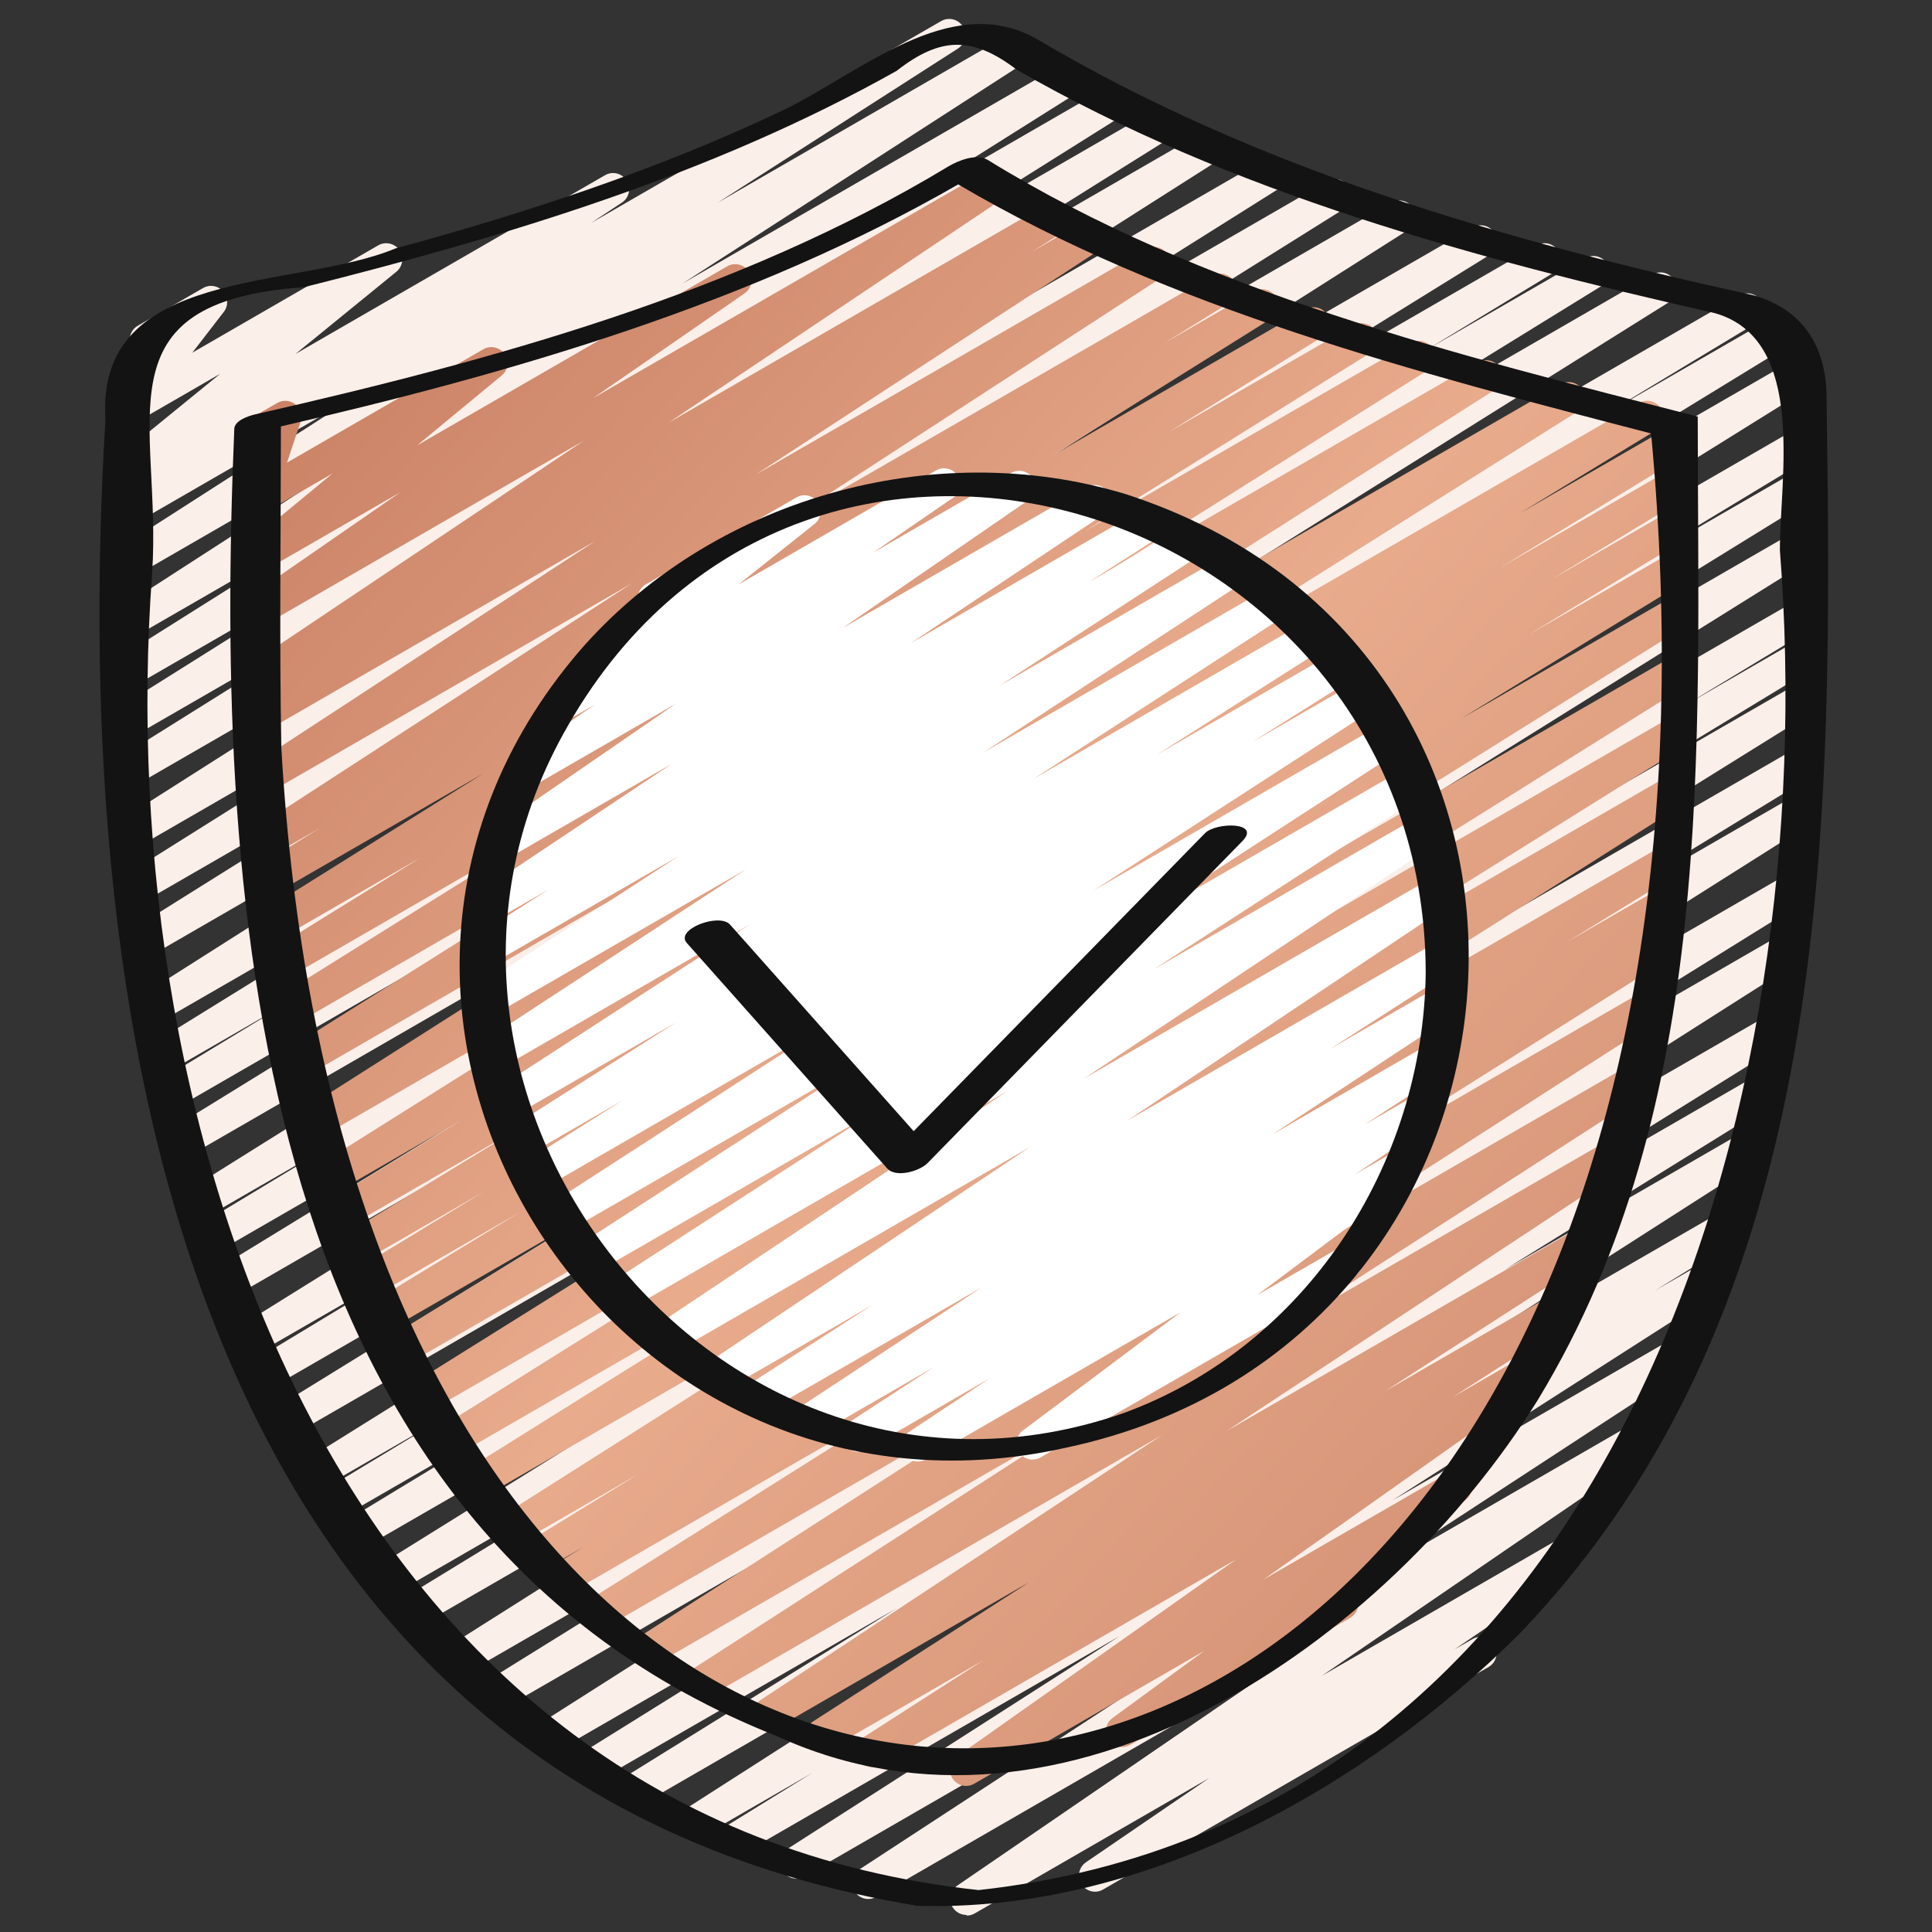 <svg width="80" height="80" viewBox="0 0 80 80" fill="none" xmlns="http://www.w3.org/2000/svg">
<rect x="0" y="0" width="80" height="80" fill="#333333" stroke="none"/>
<path d="M40.016 79.293C39.794 79.293 39.578 79.183 39.452 78.983C39.26 78.679 39.344 78.28 39.64 78.078L53.334 68.701L36.288 78.543C35.973 78.725 35.575 78.624 35.386 78.315C35.197 78.008 35.288 77.606 35.589 77.407L49.18 68.529L33.304 77.695C32.99 77.88 32.59 77.775 32.401 77.464C32.212 77.156 32.306 76.752 32.611 76.556L46.357 67.751L30.764 76.754C30.448 76.938 30.045 76.832 29.857 76.519C29.671 76.206 29.77 75.802 30.08 75.608L33.644 73.406L29.117 76.019C28.802 76.204 28.404 76.099 28.215 75.788C28.025 75.48 28.12 75.076 28.424 74.88L47.938 62.38L26.589 74.706C26.272 74.889 25.872 74.784 25.684 74.471C25.496 74.157 25.595 73.754 25.904 73.561L37.129 66.596L24.881 73.667C24.564 73.85 24.164 73.744 23.976 73.432C23.788 73.12 23.887 72.716 24.195 72.523L39.209 63.176L23.122 72.464C22.809 72.648 22.408 72.544 22.218 72.234C22.03 71.923 22.125 71.52 22.43 71.324L47.66 55.27L20.912 70.711C20.595 70.895 20.195 70.79 20.006 70.476C19.819 70.163 19.917 69.76 20.227 69.567L38.769 58.051L19.326 69.275C19.013 69.46 18.612 69.355 18.422 69.043C18.235 68.732 18.331 68.328 18.636 68.133L46.364 50.592L17.427 67.297C17.109 67.48 16.705 67.375 16.52 67.06C16.333 66.747 16.434 66.341 16.745 66.151L28.395 59.033L16.321 66.004C16.005 66.187 15.602 66.082 15.416 65.769C15.228 65.459 15.326 65.053 15.634 64.86L40.05 49.666L14.915 64.177C14.596 64.362 14.193 64.254 14.007 63.94C13.82 63.626 13.922 63.22 14.235 63.029L22.709 57.884L14.028 62.896C13.71 63.079 13.308 62.974 13.12 62.659C12.933 62.344 13.037 61.938 13.349 61.748L18.453 58.66L13.246 61.667C12.929 61.849 12.528 61.744 12.341 61.434C12.153 61.121 12.252 60.718 12.56 60.524L41.348 42.556L12.004 59.498C11.687 59.68 11.284 59.576 11.097 59.261C10.911 58.95 11.011 58.544 11.32 58.352L35.133 43.667L11.044 57.575C10.725 57.759 10.322 57.654 10.136 57.336C9.949 57.023 10.053 56.616 10.365 56.427L18.114 51.74L10.415 56.185C10.097 56.368 9.696 56.263 9.509 55.951C9.321 55.64 9.42 55.235 9.728 55.041L40.165 36.092L9.467 53.816C9.149 54 8.747 53.895 8.56 53.58C8.373 53.266 8.475 52.861 8.785 52.669L29.081 40.247L8.812 51.948C8.493 52.131 8.091 52.026 7.904 51.709C7.717 51.396 7.821 50.989 8.133 50.8L14.317 47.064L8.365 50.5C8.052 50.685 7.649 50.58 7.46 50.267C7.272 49.956 7.371 49.551 7.677 49.358L36.672 31.211L7.68 47.95C7.363 48.132 6.96 48.028 6.773 47.714C6.587 47.401 6.687 46.996 6.996 46.804L26.077 35.045L7.223 45.931C6.904 46.115 6.501 46.008 6.315 45.694C6.128 45.379 6.231 44.974 6.543 44.783L11.765 41.614L6.921 44.41C6.604 44.592 6.201 44.487 6.016 44.175C5.828 43.863 5.928 43.458 6.237 43.266L23.716 32.451L6.576 42.347C6.263 42.532 5.861 42.427 5.672 42.115C5.484 41.806 5.579 41.401 5.885 41.207L30.897 25.323L6.219 39.59C5.905 39.773 5.503 39.668 5.313 39.356C5.125 39.045 5.224 38.64 5.531 38.447L23.332 27.303L5.996 37.312C5.681 37.496 5.279 37.394 5.091 37.079C4.903 36.768 5 36.364 5.308 36.169L22.223 25.541L5.839 35C5.524 35.184 5.123 35.081 4.935 34.768C4.747 34.459 4.841 34.055 5.147 33.86L23.424 22.238L5.735 32.45C5.42 32.635 5.017 32.528 4.829 32.216C4.641 31.904 4.74 31.5 5.047 31.307L16.053 24.418L5.708 30.39C5.395 30.573 4.992 30.471 4.803 30.156C4.615 29.846 4.712 29.442 5.02 29.247L15.385 22.736L5.704 28.324C5.391 28.508 4.988 28.405 4.8 28.091C4.612 27.782 4.708 27.376 5.015 27.183L14.372 21.292L5.704 26.296C5.391 26.479 4.991 26.378 4.801 26.067C4.612 25.759 4.705 25.356 5.008 25.159L19.181 16.008L5.704 23.79C5.391 23.974 4.991 23.869 4.801 23.559C4.612 23.251 4.705 22.847 5.011 22.651L14.973 16.259L5.704 21.611C5.392 21.791 4.992 21.689 4.803 21.384C4.613 21.078 4.703 20.676 5.003 20.477L6.267 19.644L5.703 19.968C5.404 20.144 5.017 20.055 4.82 19.771C4.624 19.484 4.68 19.095 4.949 18.875L9.121 15.476L5.704 17.448C5.429 17.611 5.08 17.552 4.869 17.309C4.66 17.07 4.648 16.716 4.843 16.463L6.193 14.713C5.912 14.777 5.613 14.658 5.464 14.398C5.279 14.079 5.388 13.671 5.708 13.487L8.407 11.928C8.681 11.768 9.032 11.825 9.241 12.067C9.451 12.307 9.463 12.66 9.268 12.914L7.963 14.604L15.657 10.162C15.959 9.987 16.343 10.073 16.54 10.359C16.736 10.646 16.68 11.035 16.41 11.255L12.237 14.655L25.052 7.256C25.363 7.073 25.761 7.175 25.953 7.483C26.142 7.788 26.053 8.191 25.753 8.389L24.479 9.231L38.971 0.873C39.286 0.692 39.685 0.795 39.873 1.104C40.062 1.412 39.969 1.816 39.664 2.012L29.72 8.392L41.744 1.449C42.057 1.267 42.459 1.368 42.647 1.679C42.836 1.987 42.742 2.389 42.44 2.587L28.262 11.74L43.888 2.719C44.204 2.537 44.604 2.639 44.792 2.952C44.981 3.261 44.884 3.667 44.577 3.86L35.224 9.748L45.728 3.684C46.042 3.503 46.445 3.604 46.633 3.917C46.821 4.228 46.724 4.632 46.416 4.827L36.044 11.341L47.689 4.619C48.004 4.437 48.407 4.54 48.594 4.852C48.782 5.164 48.684 5.568 48.377 5.761L37.37 12.652L49.736 5.513C50.05 5.332 50.452 5.433 50.64 5.745C50.828 6.055 50.733 6.459 50.428 6.653L32.149 18.276L52.408 6.581C52.724 6.4 53.125 6.501 53.313 6.815C53.501 7.125 53.404 7.529 53.096 7.724L36.192 18.346L54.961 7.509C55.277 7.327 55.678 7.432 55.867 7.743C56.054 8.053 55.956 8.459 55.649 8.652L37.837 19.804L57.604 8.391C57.92 8.208 58.32 8.311 58.508 8.623C58.696 8.932 58.601 9.336 58.294 9.531L33.288 25.412L60.984 9.421C61.298 9.236 61.703 9.341 61.889 9.656C62.077 9.968 61.977 10.373 61.668 10.566L44.163 21.398L63.624 10.162C63.941 9.976 64.344 10.084 64.532 10.399C64.719 10.713 64.616 11.119 64.304 11.309L59.14 14.444L65.642 10.691C65.959 10.507 66.361 10.611 66.549 10.927C66.736 11.239 66.636 11.644 66.326 11.836L47.241 23.599L68.42 11.371C68.736 11.188 69.137 11.292 69.325 11.604C69.513 11.916 69.415 12.32 69.108 12.514L40.114 30.659L72.024 12.238C72.341 12.051 72.744 12.159 72.932 12.476C73.118 12.79 73.014 13.196 72.703 13.386L66.472 17.148L73.364 13.171C73.68 12.986 74.082 13.091 74.27 13.407C74.457 13.72 74.356 14.126 74.045 14.318L53.761 26.733L74.231 14.918C74.545 14.733 74.947 14.839 75.136 15.152C75.324 15.463 75.225 15.868 74.917 16.061L44.49 35.003L74.3 17.794C74.616 17.608 75.02 17.715 75.208 18.032C75.394 18.346 75.29 18.752 74.978 18.942L67.205 23.642L74.3 19.547C74.615 19.361 75.017 19.467 75.207 19.783C75.393 20.095 75.293 20.5 74.984 20.692L51.18 35.371L74.3 22.023C74.615 21.837 75.017 21.944 75.205 22.256C75.393 22.568 75.294 22.972 74.987 23.166L46.196 41.135L74.3 24.91C74.616 24.724 75.02 24.831 75.208 25.147C75.394 25.462 75.29 25.868 74.978 26.058L69.848 29.162L74.3 26.591C74.616 26.404 75.02 26.512 75.208 26.828C75.394 27.143 75.292 27.548 74.98 27.739L66.526 32.871L74.3 28.384C74.615 28.2 75.017 28.305 75.205 28.619C75.393 28.93 75.294 29.335 74.987 29.528L50.562 44.727L74.276 31.036C74.592 30.852 74.996 30.957 75.183 31.273C75.369 31.587 75.268 31.992 74.957 32.183L63.277 39.319L74.209 33.008C74.525 32.825 74.925 32.928 75.113 33.24C75.301 33.552 75.205 33.955 74.9 34.15L47.18 51.685L74.01 36.196C74.326 36.011 74.727 36.116 74.916 36.431C75.104 36.743 75.005 37.147 74.696 37.34L56.152 48.858L73.763 38.691C74.079 38.508 74.48 38.612 74.666 38.922C74.855 39.232 74.76 39.635 74.454 39.831L49.23 55.882L73.313 41.979C73.629 41.794 74.029 41.899 74.219 42.214C74.406 42.524 74.308 42.929 74 43.123L58.972 52.477L72.852 44.464C73.168 44.279 73.568 44.384 73.757 44.699C73.945 45.011 73.847 45.416 73.537 45.608L62.317 52.569L72.333 46.788C72.649 46.605 73.048 46.709 73.236 47.019C73.425 47.327 73.331 47.731 73.026 47.927L53.516 60.424L71.421 50.087C71.736 49.901 72.138 50.007 72.328 50.322C72.514 50.635 72.415 51.039 72.105 51.232L68.552 53.428L70.731 52.171C71.046 51.989 71.445 52.092 71.633 52.401C71.823 52.709 71.728 53.114 71.424 53.309L57.668 62.121L69.496 55.294C69.808 55.111 70.209 55.212 70.397 55.522C70.587 55.828 70.496 56.231 70.195 56.429L56.609 65.304L67.725 58.887C68.038 58.707 68.432 58.806 68.623 59.108C68.814 59.412 68.731 59.811 68.434 60.014L54.74 69.389L64.638 63.675C64.951 63.493 65.345 63.593 65.536 63.896C65.728 64.2 65.644 64.599 65.348 64.803L60.233 68.296L60.971 67.872C61.288 67.686 61.697 67.796 61.881 68.116C62.066 68.435 61.957 68.843 61.637 69.027L45.677 78.24C45.368 78.423 44.972 78.323 44.78 78.019C44.588 77.715 44.672 77.316 44.968 77.112L50.073 73.624L40.362 79.231C40.257 79.292 40.142 79.32 40.029 79.32L40.016 79.293Z" fill="#FBEFEA"/>
<path d="M40.001 73.951C39.781 73.951 39.567 73.841 39.44 73.644C39.247 73.343 39.325 72.947 39.617 72.74L51.192 64.566L36.439 73.083C36.127 73.266 35.725 73.163 35.536 72.852C35.347 72.544 35.44 72.14 35.744 71.944L40.727 68.744L34.353 72.424C34.04 72.607 33.64 72.505 33.451 72.195C33.261 71.887 33.355 71.483 33.659 71.287L42.608 65.52L32.164 71.548C31.851 71.73 31.453 71.629 31.263 71.322C31.073 71.016 31.163 70.614 31.463 70.415L48.113 59.424L29.472 70.186C29.159 70.368 28.759 70.267 28.569 69.956C28.38 69.648 28.473 69.244 28.777 69.048L44.638 58.822L27.295 68.834C26.981 69.017 26.581 68.912 26.392 68.604C26.203 68.295 26.296 67.892 26.6 67.695L44.647 56.09L25.227 67.3C24.913 67.486 24.512 67.38 24.323 67.067C24.133 66.756 24.231 66.352 24.537 66.159L38.751 57.214L23.645 65.935C23.329 66.118 22.927 66.013 22.739 65.699C22.552 65.385 22.653 64.98 22.964 64.788L24.151 64.063L22.623 64.944C22.307 65.128 21.904 65.023 21.716 64.708C21.529 64.395 21.629 63.989 21.94 63.799L26.449 61.031L21.583 63.84C21.269 64.024 20.867 63.922 20.679 63.608C20.491 63.299 20.585 62.895 20.892 62.7L42.048 49.272L20.029 61.983C19.712 62.166 19.311 62.06 19.124 61.749C18.936 61.438 19.035 61.033 19.343 60.84L36.719 49.977L18.811 60.316C18.497 60.5 18.093 60.395 17.905 60.083C17.717 59.771 17.816 59.367 18.123 59.173L37.303 47.167L17.655 58.511C17.337 58.694 16.937 58.588 16.749 58.278C16.561 57.965 16.66 57.562 16.968 57.368L36.608 45.093L16.607 56.64C16.289 56.824 15.887 56.719 15.7 56.404C15.513 56.09 15.615 55.685 15.925 55.493L25.059 49.9L15.887 55.196C15.569 55.379 15.165 55.273 14.98 54.959C14.793 54.645 14.895 54.24 15.205 54.05L21.531 50.192L15.264 53.809C14.947 53.993 14.543 53.887 14.357 53.572C14.171 53.259 14.272 52.853 14.584 52.663L20.033 49.346L14.7 52.424C14.383 52.608 13.979 52.502 13.793 52.187C13.607 51.873 13.708 51.468 14.019 51.278L21.512 46.708L14.16 50.952C13.841 51.136 13.437 51.028 13.253 50.715C13.067 50.401 13.168 49.996 13.48 49.806L19.107 46.379L13.685 49.51C13.372 49.694 12.969 49.591 12.78 49.276C12.592 48.965 12.689 48.562 12.996 48.368L34.636 34.761L13.031 47.235C12.717 47.419 12.316 47.316 12.127 47.003C11.939 46.694 12.033 46.291 12.339 46.095L35.06 31.637L12.436 44.699C12.123 44.883 11.72 44.78 11.532 44.465C11.343 44.155 11.44 43.751 11.747 43.557L28.62 32.943L12.023 42.526C11.707 42.708 11.304 42.603 11.117 42.292C10.929 41.98 11.028 41.576 11.336 41.383L23.127 34.023L11.725 40.605C11.409 40.788 11.005 40.683 10.82 40.371C10.632 40.059 10.732 39.654 11.04 39.462L17.436 35.499L11.512 38.919C11.199 39.104 10.796 38.999 10.607 38.685C10.419 38.373 10.517 37.969 10.824 37.776L19.992 32.041L11.325 37.044C11.008 37.227 10.605 37.121 10.42 36.809C10.232 36.498 10.332 36.092 10.641 35.9L13.263 34.276L11.205 35.464C10.892 35.647 10.493 35.544 10.303 35.236C10.113 34.928 10.205 34.526 10.508 34.328L26.173 24.149L11.08 32.863C10.767 33.045 10.367 32.944 10.179 32.635C9.989 32.328 10.08 31.925 10.381 31.727L24.657 22.398L11.032 30.263C10.719 30.447 10.316 30.341 10.127 30.029C9.939 29.719 10.037 29.314 10.344 29.12L11.699 28.272L11.031 28.657C10.717 28.839 10.321 28.738 10.131 28.433C9.94 28.128 10.028 27.727 10.325 27.527L24.175 18.248L11.031 25.836C10.721 26.017 10.328 25.919 10.133 25.616C9.941 25.314 10.024 24.915 10.319 24.711L16.584 20.379L11.031 23.584C10.732 23.76 10.347 23.672 10.149 23.388C9.953 23.103 10.007 22.715 10.273 22.494L13.771 19.605L11.031 21.187C10.792 21.326 10.493 21.303 10.276 21.127C10.063 20.951 9.977 20.662 10.065 20.399L10.673 18.573C10.452 18.564 10.24 18.445 10.121 18.24C9.936 17.922 10.045 17.514 10.365 17.329L11.479 16.687C11.72 16.548 12.019 16.572 12.233 16.747C12.447 16.923 12.532 17.212 12.444 17.475L11.884 19.156L20.012 14.463C20.311 14.287 20.696 14.375 20.893 14.659C21.089 14.944 21.036 15.332 20.769 15.553L17.271 18.443L30.113 11.028C30.421 10.848 30.817 10.948 31.011 11.248C31.203 11.551 31.12 11.95 30.825 12.153L24.556 16.488L40.82 7.099C41.131 6.916 41.528 7.017 41.72 7.323C41.911 7.628 41.823 8.029 41.525 8.229L27.68 17.506L43.371 8.447C43.687 8.265 44.088 8.369 44.276 8.68C44.464 8.991 44.365 9.396 44.059 9.589L42.707 10.435L44.886 9.179C45.199 8.996 45.599 9.099 45.787 9.407C45.976 9.713 45.885 10.116 45.584 10.315L31.305 19.647L47.461 10.319C47.775 10.136 48.173 10.239 48.364 10.547C48.553 10.855 48.461 11.258 48.159 11.455L32.492 21.635L50.189 11.418C50.504 11.232 50.908 11.338 51.095 11.652C51.283 11.964 51.183 12.37 50.873 12.562L48.221 14.203L51.927 12.064C52.243 11.883 52.644 11.986 52.832 12.297C53.02 12.61 52.921 13.014 52.615 13.207L43.465 18.93L54.06 12.813C54.375 12.628 54.779 12.733 54.965 13.048C55.154 13.36 55.053 13.765 54.745 13.957L48.359 17.913L56.053 13.472C56.368 13.288 56.771 13.393 56.959 13.706C57.147 14.018 57.048 14.421 56.74 14.615L44.941 21.979L58.411 14.203C58.727 14.021 59.127 14.123 59.315 14.436C59.504 14.747 59.407 15.151 59.1 15.344L42.235 25.953L61.199 15.005C61.514 14.823 61.915 14.927 62.103 15.238C62.291 15.548 62.196 15.95 61.891 16.145L39.16 30.61L64.619 15.912C64.935 15.729 65.336 15.832 65.524 16.145C65.712 16.456 65.615 16.86 65.308 17.053L43.669 30.657L67.87 16.686C68.184 16.502 68.59 16.607 68.776 16.923C68.963 17.236 68.862 17.642 68.549 17.832L62.947 21.245L68.957 17.775C69.273 17.59 69.677 17.696 69.864 18.012C70.051 18.326 69.95 18.731 69.639 18.922L62.111 23.511L68.957 19.559C69.275 19.372 69.677 19.482 69.864 19.796C70.051 20.111 69.95 20.515 69.638 20.706L64.224 24.002L68.957 21.27C69.273 21.085 69.677 21.191 69.864 21.507C70.051 21.82 69.95 22.226 69.639 22.416L63.312 26.275L68.957 23.016C69.273 22.831 69.676 22.936 69.864 23.252C70.051 23.566 69.95 23.971 69.639 24.163L60.514 29.751L68.957 24.876C69.273 24.691 69.674 24.797 69.863 25.11C70.051 25.422 69.952 25.826 69.644 26.019L49.991 38.303L68.959 27.352C69.276 27.169 69.676 27.273 69.864 27.585C70.052 27.898 69.954 28.302 69.647 28.495L50.465 40.503L68.947 29.832C69.263 29.648 69.663 29.753 69.852 30.066C70.04 30.378 69.941 30.782 69.633 30.975L52.259 41.836L68.893 32.233C69.208 32.052 69.609 32.155 69.797 32.465C69.986 32.776 69.891 33.179 69.584 33.373L48.429 46.801L68.736 35.078C69.051 34.892 69.453 34.998 69.643 35.313C69.829 35.627 69.73 36.032 69.419 36.223L64.882 39.008L68.588 36.87C68.903 36.685 69.305 36.789 69.495 37.105C69.681 37.419 69.58 37.824 69.269 38.016L68.153 38.699L68.409 38.552C68.724 38.37 69.126 38.472 69.314 38.785C69.503 39.095 69.406 39.5 69.099 39.694L54.853 48.659L68.059 41.035C68.374 40.852 68.773 40.956 68.962 41.264C69.151 41.574 69.057 41.976 68.753 42.173L50.716 53.773L67.478 44.096C67.791 43.913 68.191 44.016 68.38 44.325C68.57 44.635 68.476 45.038 68.172 45.233L52.313 55.46L66.74 47.131C67.052 46.948 67.45 47.048 67.641 47.358C67.831 47.663 67.742 48.066 67.442 48.264L50.787 59.259L65.587 50.715C65.9 50.533 66.3 50.633 66.49 50.944C66.679 51.252 66.585 51.656 66.281 51.852L57.348 57.609L64.443 53.514C64.757 53.331 65.157 53.434 65.346 53.744C65.535 54.052 65.442 54.456 65.138 54.652L60.145 57.858L63.163 56.116C63.469 55.935 63.865 56.033 64.057 56.334C64.251 56.635 64.172 57.031 63.88 57.237L52.303 65.415L59.953 60.999C60.259 60.822 60.652 60.915 60.846 61.212C61.04 61.51 60.967 61.906 60.68 62.114L55.692 65.757C55.88 65.791 56.051 65.903 56.152 66.08C56.337 66.399 56.228 66.807 55.908 66.991L46.795 72.252C46.492 72.432 46.099 72.338 45.903 72.039C45.708 71.742 45.781 71.346 46.068 71.138L49.873 68.356L40.337 73.862C40.233 73.923 40.117 73.951 40.004 73.951H40.001Z" fill="url(#paint0_linear_140_3648)"/>
<path d="M38.006 60.517C37.783 60.517 37.566 60.405 37.439 60.203C37.248 59.897 37.336 59.495 37.636 59.296L40.99 57.068L35.867 60.025C35.552 60.208 35.155 60.107 34.966 59.797C34.776 59.491 34.867 59.088 35.168 58.889L38.655 56.616L33.774 59.433C33.46 59.615 33.063 59.513 32.872 59.207C32.683 58.9 32.772 58.499 33.072 58.299L40.659 53.3L31.607 58.527C31.292 58.708 30.892 58.607 30.704 58.297C30.515 57.988 30.608 57.585 30.912 57.388L36.131 54.032L29.936 57.609C29.622 57.791 29.227 57.691 29.036 57.385C28.846 57.08 28.934 56.679 29.231 56.479L42.631 47.508L27.778 56.083C27.464 56.263 27.068 56.164 26.878 55.857C26.687 55.552 26.775 55.152 27.074 54.951L41.712 45.179L25.872 54.323C25.559 54.504 25.16 54.404 24.97 54.093C24.78 53.785 24.874 53.383 25.176 53.185L36.236 46.021L24.534 52.777C24.219 52.96 23.822 52.859 23.631 52.548C23.442 52.241 23.534 51.839 23.836 51.64L35.643 43.981L23.36 51.072C23.047 51.253 22.648 51.153 22.458 50.843C22.268 50.535 22.362 50.132 22.664 49.935L34.27 42.417L22.371 49.287C22.058 49.472 21.656 49.368 21.467 49.053C21.279 48.744 21.375 48.339 21.682 48.145L25.803 45.551L21.759 47.885C21.446 48.069 21.044 47.965 20.855 47.653C20.667 47.344 20.762 46.941 21.067 46.745L28.004 42.331L21.198 46.26C20.884 46.441 20.486 46.341 20.295 46.031C20.106 45.724 20.198 45.321 20.5 45.123L31.04 38.285L20.712 44.249C20.399 44.432 19.999 44.329 19.811 44.021C19.622 43.715 19.712 43.312 20.014 43.115L30.891 35.995L20.419 42.04C20.106 42.223 19.706 42.12 19.518 41.812C19.327 41.504 19.419 41.101 19.722 40.904L28.091 35.456L20.384 39.905C20.07 40.091 19.671 39.985 19.482 39.675C19.292 39.364 19.387 38.963 19.691 38.767L22.722 36.827L20.519 38.099C20.206 38.28 19.81 38.18 19.619 37.873C19.428 37.567 19.516 37.167 19.815 36.967L27.804 31.637L20.999 35.565C20.688 35.748 20.294 35.648 20.102 35.344C19.91 35.041 19.992 34.643 20.288 34.439L27.984 29.14L22.027 32.579C21.716 32.761 21.322 32.661 21.13 32.357C20.938 32.053 21.02 31.656 21.316 31.452L24.64 29.169L23.502 29.827C23.199 30.003 22.812 29.913 22.618 29.625C22.422 29.337 22.479 28.945 22.754 28.728L26.908 25.421C26.742 25.377 26.592 25.271 26.499 25.109C26.314 24.791 26.423 24.383 26.743 24.199L32.979 20.599C33.28 20.42 33.667 20.511 33.863 20.8C34.059 21.088 34.002 21.48 33.727 21.697L30.58 24.203L38.759 19.481C39.07 19.301 39.464 19.4 39.656 19.703C39.848 20.007 39.764 20.404 39.47 20.608L36.146 22.889L41.872 19.584C42.184 19.405 42.579 19.503 42.77 19.805C42.962 20.108 42.879 20.507 42.583 20.711L34.891 26.005L44.991 20.175C45.302 19.992 45.699 20.092 45.891 20.4C46.082 20.705 45.994 21.107 45.695 21.307L37.708 26.635L47.428 21.023C47.744 20.84 48.143 20.944 48.331 21.253C48.52 21.563 48.426 21.965 48.122 22.161L45.088 24.103L49.056 21.812C49.37 21.631 49.768 21.732 49.958 22.04C50.148 22.348 50.056 22.751 49.754 22.948L41.376 28.401L50.886 22.912C51.199 22.731 51.599 22.832 51.787 23.14C51.976 23.447 51.886 23.849 51.584 24.047L40.718 31.159L52.651 24.269C52.966 24.088 53.363 24.188 53.554 24.499C53.743 24.805 53.651 25.208 53.348 25.407L42.802 32.247L54.146 25.699C54.462 25.516 54.863 25.619 55.05 25.931C55.238 26.24 55.143 26.643 54.838 26.839L47.904 31.251L55.275 26.996C55.591 26.813 55.991 26.916 56.179 27.229C56.367 27.539 56.271 27.944 55.964 28.137L51.848 30.729L56.187 28.224C56.5 28.043 56.899 28.143 57.09 28.453C57.279 28.761 57.186 29.164 56.883 29.361L45.276 36.879L57.238 29.973C57.55 29.791 57.95 29.892 58.14 30.203C58.33 30.509 58.238 30.912 57.935 31.111L46.119 38.775L58.128 31.843C58.442 31.66 58.84 31.761 59.031 32.072C59.22 32.38 59.127 32.783 58.824 32.98L47.77 40.14L58.803 33.771C59.114 33.588 59.511 33.688 59.703 33.996C59.894 34.301 59.806 34.701 59.507 34.903L44.864 44.677L59.372 36.303C59.683 36.12 60.08 36.22 60.272 36.527C60.463 36.832 60.375 37.233 60.078 37.433L46.679 46.404L59.608 38.939C59.922 38.756 60.322 38.86 60.511 39.168C60.7 39.477 60.607 39.88 60.303 40.077L55.09 43.429L59.574 40.841C59.886 40.659 60.283 40.761 60.475 41.068C60.664 41.375 60.575 41.776 60.275 41.976L52.675 46.983L59.266 43.177C59.578 42.995 59.978 43.096 60.167 43.405C60.356 43.712 60.266 44.115 59.964 44.313L56.498 46.572L58.742 45.277C59.052 45.093 59.45 45.195 59.642 45.503C59.832 45.808 59.744 46.211 59.444 46.409L56.094 48.636L57.862 47.615C58.163 47.436 58.556 47.529 58.751 47.824C58.946 48.119 58.878 48.513 58.595 48.725L52.05 53.633L55.404 51.697C55.72 51.509 56.131 51.62 56.315 51.941C56.5 52.26 56.391 52.668 56.071 52.852L43.088 60.347C42.784 60.524 42.392 60.431 42.199 60.137C42.004 59.843 42.072 59.448 42.355 59.236L48.894 54.333L38.339 60.427C38.234 60.488 38.119 60.517 38.006 60.517Z" fill="white"/>
<path d="M37.981 78.916C47.277 79.196 56.435 74.1 62.894 67.673C76.089 53.959 75.883 34.172 75.633 16.376C75.603 14.321 74.638 12.805 72.6 12.224C62.31 9.968 52.016 7.011 42.905 1.599C39.33 -0.399 35.566 3.065 32.423 4.564C27.291 7.012 21.85 8.797 16.373 10.288C12.205 12.027 3.951 11.001 4.367 17.365C2.817 43 7.875 73.924 37.981 78.916ZM6.299 23.739C6.717 17.44 3.953 12.499 12.59 11.892C21.035 9.769 29.502 7.22 37.129 2.933C38.962 1.497 40.291 1.508 42.102 2.887C51.005 8.004 61.062 10.708 71.011 12.967C74.82 14.053 73.701 19.78 73.701 22.779C75.501 45.691 67.062 75.332 40.523 78.264C14.006 75.423 4.589 46.996 6.299 23.739Z" fill="#131313"/>
<path d="M32.174 71.892C44.108 77.364 57.47 67.977 63.682 57.961C71.105 45.73 70.3 31.012 70.3 17.249C60.377 14.705 49.781 12.101 40.906 6.625C40.433 6.339 39.669 6.649 39.25 6.903C30.572 12.144 20.366 14.927 10.573 17.156C10.302 17.217 9.701 17.415 9.701 17.767C8.861 37.845 10.524 63.343 32.173 71.891L32.174 71.892ZM11.649 30.937C11.566 26.512 11.628 22.081 11.632 17.656C21.24 15.437 31.08 12.586 39.677 7.636C48.476 12.81 58.669 15.427 68.368 17.949C74.5 83.672 15.116 92.176 11.648 30.937H11.649Z" fill="#131313"/>
<path d="M44.181 59.937C64.83 55.532 66.958 27.024 46.601 20.457C38.6 18.037 29.404 20.668 23.946 27.013C11.19 42.001 25.158 64.239 44.181 59.937ZM23.544 30.001C33.51 12.677 58.978 20.964 59.036 40.259C58.945 48.212 54.096 55.748 46.517 58.516C29.716 64.361 14.746 45.152 23.545 30.001H23.544Z" fill="#131313"/>
<path d="M36.735 48.38C37.1 48.791 38.088 48.49 38.407 48.163C42.199 44.285 45.989 40.408 49.781 36.529C50.336 35.962 50.889 35.396 51.444 34.829C52.232 34.023 50.348 34.038 49.893 34.504C45.873 38.616 41.853 42.727 37.833 46.839C35.3 43.988 32.767 41.137 30.232 38.288C29.784 37.784 27.937 38.483 28.439 39.047C31.204 42.157 33.969 45.269 36.735 48.38Z" fill="#131313"/>
<defs>
<linearGradient id="paint0_linear_140_3648" x1="10.03" y1="7.008" x2="76.565" y2="66.572" gradientUnits="userSpaceOnUse">
<stop stop-color="#C57A5E"/>
<stop offset="0.5" stop-color="#E8AB8C"/>
<stop offset="1" stop-color="#CF8B6F"/>
</linearGradient>
</defs>
</svg>
